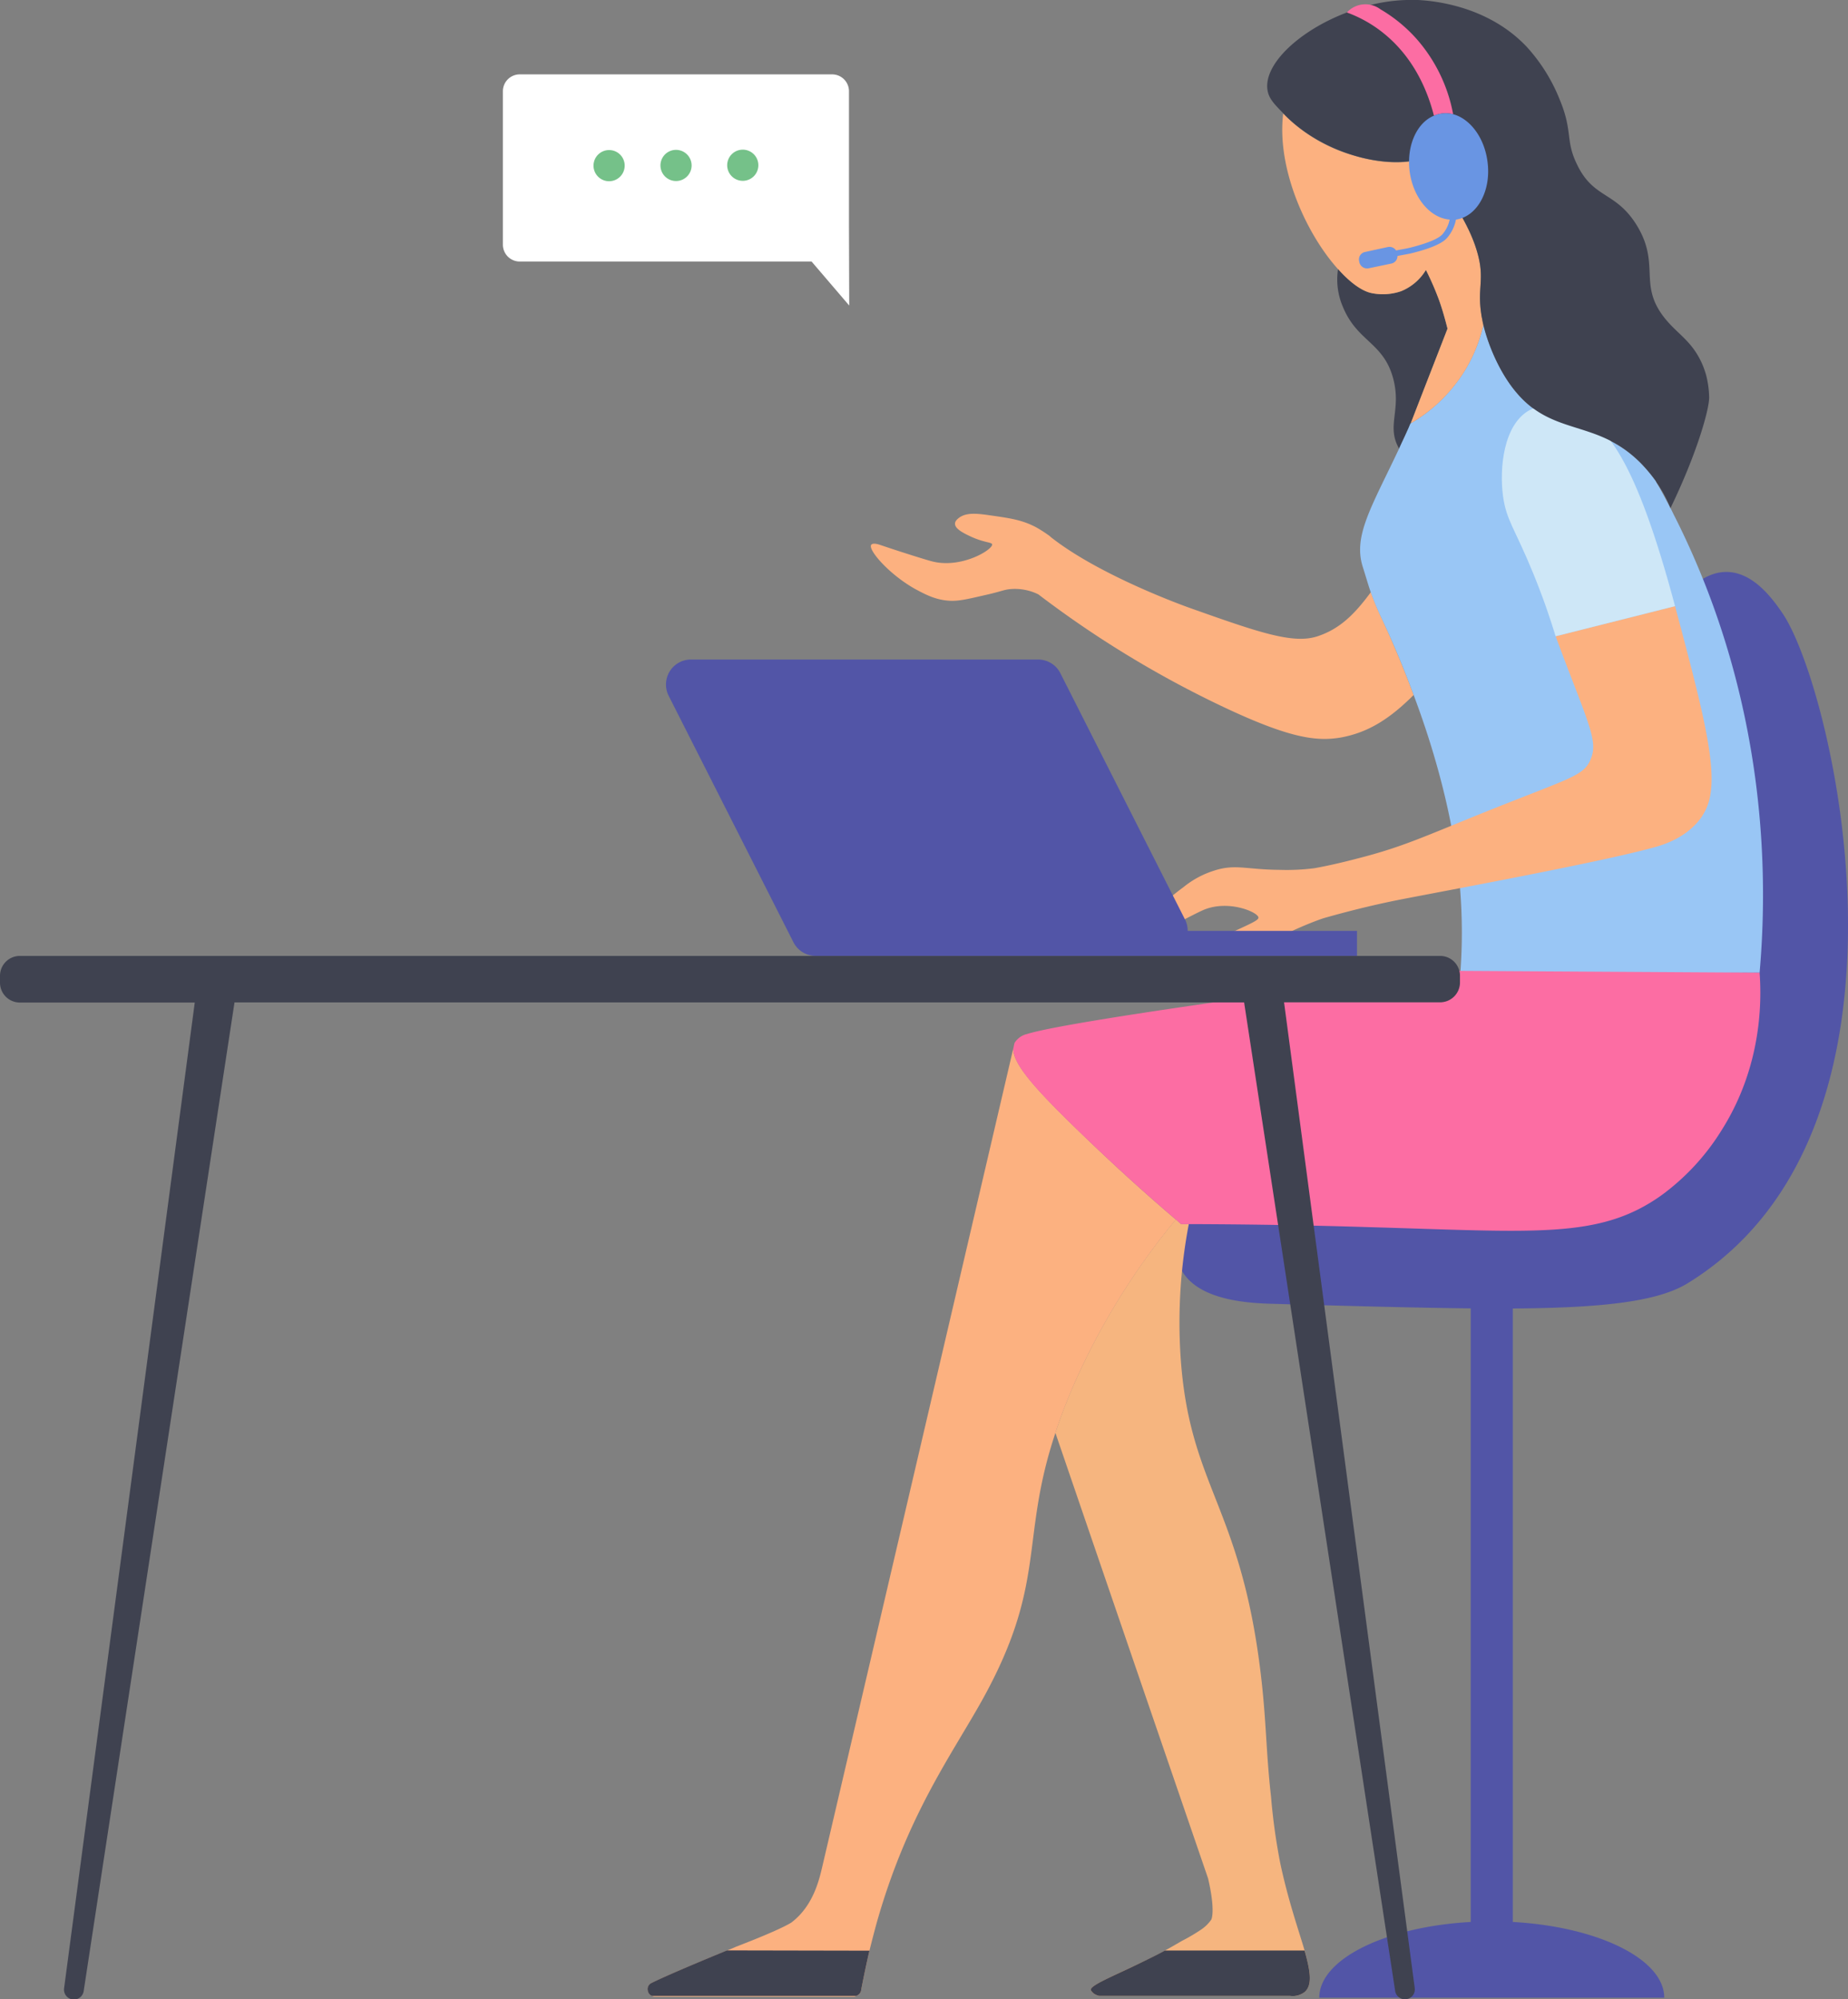 <svg xmlns="http://www.w3.org/2000/svg" viewBox="0 0 464.93 502.95"><rect x="0" y="0" width="464.93" height="502.95" fill="#808080" stroke="none"/><defs><style>.cls-1{fill:#5255a7;}.cls-2{fill:#fcb180;}.cls-3{fill:#f6b57f;}.cls-4{fill:#3f4250;}.cls-5{fill:#99c6f5;}.cls-6{fill:#fc6da3;}.cls-7{fill:#cee7f7;}.cls-8{fill:#6995e3;}.cls-9{fill:#fff;}.cls-10{fill:#75c189;}</style></defs><g id="Layer_2" data-name="Layer 2"><g id="Layer_8" data-name="Layer 8"><path class="cls-1" d="M448.37,154.15c-2.16-3.11-7.12-10.28-14.05-10.27-6.38,0-11.13,6.08-12.9,8.6a311.87,311.87,0,0,1,12.69,63.93c.74,8.22,3.63,48.17-10.93,66a25.67,25.67,0,0,1-2.66,2.79c-5.45,5-12,7.69-34.93,10.48a442.58,442.58,0,0,1-81.88,2.19A18.41,18.41,0,0,0,295.9,310c-.18,1.2-.71,5.72,1.36,9.5,4.26,7.8,17.28,8.33,23.09,8.49,19.56.56,35.95,1,49.66,1.15V483.49c-21.34,1.18-38.1,9.31-38.1,19.06H418.7c0-9.75-16.76-17.88-38.1-19.06V329.17c22.63-.16,36.47-1.73,44-6.36C487.72,284,461.08,172.54,448.37,154.15Z"/><path class="cls-2" d="M355.65,174.83c-5.76,5.76-11.19,9.4-18.31,10.7-6,1-12.66.38-30.42-8.1a261,261,0,0,1-45.7-27.92,13.4,13.4,0,0,0-7.06-1.31c-1.79.17-2.17.6-6.9,1.63-4,.93-6,1.36-8,1.31-3.59-.11-6.25-1.47-9.07-3-6.58-3.7-11.9-9.89-11-11.09.32-.43,1.25-.32,2.33.06,5.6,1.9,11.58,3.75,12.83,4.07,7.38,2,15.43-2.88,15.26-4.24-.11-.59-2.12-.38-5.81-2.17-1.47-.71-3.64-1.79-3.53-3.1,0-.16.05-.7,1-1.41,1.68-1.25,4-1.19,7.6-.65,5.43.76,8.26,1.19,11.74,3a31.33,31.33,0,0,1,3,1.9,4.28,4.28,0,0,1,.76.6c12.66,10,35.1,17.87,35.1,17.87,17.17,6.09,25.75,9.07,31.89,7.12,5.71-1.85,9.45-5.6,13.53-11.14a67.26,67.26,0,0,0,2.93,7C349.24,159.07,352.34,165.86,355.65,174.83Z"/><path class="cls-3" d="M328.27,501.08a4.69,4.69,0,0,1-3.7,1h-48a3.14,3.14,0,0,1-1.47-.65c-.05-.05-.6-.49-.65-.82-.33-1.08,5.75-3.58,11.62-6.41,3.75-1.79,5.55-2.66,7-3.53,1.36-.7,2.44-1.36,4.34-2.45a45.51,45.51,0,0,0,4.62-2.71,9.81,9.81,0,0,0,2.71-2.61s1.14-2-.81-10.38q-19.23-56-38.41-112.08c1.25-3.81,2.82-8,4.83-12.55a177.14,177.14,0,0,1,25.48-41.13l1.31,1.14h1.95A132,132,0,0,0,297,341c2.12,32.87,14.94,37.33,20.11,79.43,1.52,12.39,1.35,19.89,2.66,31.52a153,153,0,0,0,2.33,16.78c2,9.4,4.56,16.63,6.14,22C329.68,495.93,330.22,499.29,328.27,501.08Z"/><path class="cls-4" d="M328.27,501.08a4.84,4.84,0,0,1-3.7,1h-48a3.46,3.46,0,0,1-1.47-.65c-.06-.06-.59-.52-.65-.82-.35-1.11,5.79-3.58,11.62-6.41,3.76-1.82,5.55-2.7,7-3.53h35.14C329.68,495.89,330.21,499.32,328.27,501.08Z"/><path class="cls-4" d="M364.18,82.68c-3.1,8-6.19,15.92-9.29,23.85-.27.6-.49,1.2-.76,1.74-.71,1.63-1.47,3.15-2.12,4.62-3.31-5.76.6-9.51-1.47-17.55-2.44-9.29-9.07-9.29-12.71-18.2a17.37,17.37,0,0,1-1.2-9.45l.17.16c2.93,3.26,5.87,5.38,8.26,5.87a14.08,14.08,0,0,0,7.49-.49,13,13,0,0,0,6.2-5.33,73.54,73.54,0,0,1,3.37,7.77C363,78.17,363.64,80.56,364.18,82.68Z"/><path class="cls-5" d="M442.69,244.69q-37.65.17-75.3.28a137.81,137.81,0,0,0-.06-21.52c-1.52-18-6.79-35.64-11.68-48.62-3.31-9-6.41-15.76-7.88-18.91a67.26,67.26,0,0,1-2.93-7c-.71-2.06-1.25-4-2-6.36-2.44-7.77,2.23-15.05,9.13-29.66.65-1.47,1.41-3,2.12-4.62.27-.54.49-1.14.76-1.74a38.89,38.89,0,0,0,11.74-10.48c.1-.17.27-.33.38-.49A38.13,38.13,0,0,0,373.2,81.7c1.14,4.78,4,11.9,8.26,17,9.4,11.25,20.32,6.69,31.4,17.88a39.22,39.22,0,0,1,3.8,4.56c0,.06.06.11.06.17,1.25,2.11,2.39,4.34,3.58,6.57.39.71.71,1.47,1.09,2.17C445.46,177.87,444.59,223,442.69,244.69Z"/><path class="cls-2" d="M428.89,204.18c-.41.76-.88,1.47-.88,1.47-3.59,5-9.29,6.82-11.94,7.53-13.29,3.7-52.93,11-63.17,13-4.58.88-11.52,2.41-20,4.83-1.53.52-3.53,1.29-5.83,2.29s-2.88,1.35-6.41,2.94a25.82,25.82,0,0,1-8.94,2.71c-1.82.11-3-.06-3.41-.83a2.34,2.34,0,0,1,.18-2c.59-1.29,1.82-1.76,3.23-2.41,3.3-1.53,4.94-2.29,4.88-2.88,0-1.35-7.88-4.77-14.29-1.71-1.06.47-6.17,3.06-10.94,5.71a3.41,3.41,0,0,1-2.06.41,2.72,2.72,0,0,1-1.58-1.12c-1-2.17,6.17-8.11,10-10.94A23.24,23.24,0,0,1,305.5,219c5.29-1.71,8.11-.24,16.41-.18a55.09,55.09,0,0,0,8.76-.41c2.65-.47,6.47-1.29,10.94-2.47,11.53-2.94,16.7-5.53,33.41-12.23,20.35-8.12,23.47-8.59,25.17-12.71,1.65-3.88.18-7.41-5.17-21.29-1.3-3.35-2.47-6.53-3.65-9.65l30.05-7.58C429.25,181.89,433.07,196.53,428.89,204.18Z"/><path class="cls-2" d="M295.83,306.8a177.14,177.14,0,0,0-25.48,41.13c-2,4.56-3.58,8.74-4.83,12.55-9,27-2,37.54-18.31,67-7.72,13.91-18.91,28.95-26.63,56.17-.7,2.56-1.3,4.89-1.84,7.07-.93,4-1.58,7.28-2.07,9.78a1.71,1.71,0,0,1-.38,1,2.65,2.65,0,0,1-.81.6,4,4,0,0,1-.55.16h-50.2a1.45,1.45,0,0,1-.7-.16,1.65,1.65,0,0,1-1-1.25,1.68,1.68,0,0,1,.92-2c3.53-1.79,14.34-6.3,19-8.2,1.41-.55,2.22-.93,2.22-.93,12-4.61,14-6.14,14-6.14,5.59-4.29,7-11,7.82-14.5q24-102.69,47.92-205.26c0,4,6,10.54,16.3,20.53C277.31,290.28,285.56,298.05,295.83,306.8Z"/><path class="cls-6" d="M433.07,284.41a58,58,0,0,1-15.26,16.41c-15.49,10.92-31.35,9.07-73.41,7.88-10.48-.33-26.07-.71-45.31-.76h-1.95l-1.31-1.14c-10.27-8.75-18.52-16.52-24.61-22.39-10.32-10-16.3-16.51-16.3-20.53a.48.48,0,0,1,.06-.28,9.65,9.65,0,0,1,.27-1.25,5,5,0,0,1,3.09-2.22c12.07-3.81,96.71-14.78,105.79-15.92l78.56.48C443.18,251.38,443.45,268.06,433.07,284.41Z"/><path class="cls-7" d="M421.42,152.48l-30.05,7.58c-1.08-3.55-2.89-9.12-5.62-15.79C381.1,132.9,379,131,378.14,124.83c-.94-7,.09-18,6.64-21.64,4.18-2.29,9.18-.53,10.65,0C404,106.19,411.54,115.54,421.42,152.48Z"/><path class="cls-2" d="M373.2,81.7A38.13,38.13,0,0,1,367,95.56c-.11.16-.28.32-.38.49a38.41,38.41,0,0,1-11.69,10.43c3.05-7.93,6.14-15.81,9.24-23.8-.54-2.12-1.19-4.51-2.06-7a73.54,73.54,0,0,0-3.37-7.77,13,13,0,0,1-6.2,5.33,14.08,14.08,0,0,1-7.49.49c-2.39-.49-5.33-2.61-8.26-5.87l-.17-.16c-7.76-8.59-15.48-25-13.79-39.12a40.45,40.45,0,0,0,17.54,10.48c8.81,2.72,17.61,2.39,22.06-1.57,0,0,.11-.06.11-.11,1.09-.87,2.93-2.72,5.16-2.66,2.07.16,4.13,2.44,4.46,5a5.42,5.42,0,0,1-1.63,4.67,4.93,4.93,0,0,1-2.72,1.14c-1.36,0-2.55-.16-3.2.54-2,2.18,4.29,8,7,17.22,2.07,7.07,0,8.92,1.09,15.87C372.82,79.91,373,80.78,373.2,81.7Z"/><path class="cls-4" d="M430,100c0,3-3,13.91-9.73,27.82a33.6,33.6,0,0,0-3.58-6.57c0-.06-.06-.11-.06-.17a39.22,39.22,0,0,0-3.8-4.56c-11.08-11.19-22-6.63-31.4-17.88-4.29-5.05-7.12-12.17-8.26-17a13,13,0,0,1-.27-1.36,9.94,9.94,0,0,1-.22-1.19c-1.09-7,1-8.8-1.09-15.87-2.71-9.23-9-15.1-7.06-17.22,1.14-1.3,3.75.33,5.92-1.68a5.49,5.49,0,0,0,1.69-4.73c-.33-2.5-2.39-4.78-4.51-4.94a6.1,6.1,0,0,0-1.41.16,11.9,11.9,0,0,0-3.81,2.61c-7.77,6.84-28.41,2.88-39.55-8.91-2.45-2.5-3.7-3.81-4-6C318,16,327.07,7.6,338.86,3.14a49.64,49.64,0,0,1,6.41-2A42.43,42.43,0,0,1,353.86,0c1.36-.16,18.74-.49,30.31,11.85A43.66,43.66,0,0,1,392.38,25c3.37,8.09,1.41,10.21,4.29,16.19,4.18,8.91,9.67,6.79,15.05,15.37,6.14,9.94.33,14.94,7.06,23.42,3.37,4.24,7.07,5.81,9.67,12.06a25.16,25.16,0,0,1,.82,2.45A24.5,24.5,0,0,1,430,100Z"/><path class="cls-6" d="M365.59,28.73a7.43,7.43,0,0,0-2.93-.16,7.79,7.79,0,0,0-1.9.54c-1.58-6.19-5.11-15-13.37-21.3a32.17,32.17,0,0,0-8.53-4.67,6.29,6.29,0,0,1,8.42-.81,37.39,37.39,0,0,1,9.19,7.55A39.62,39.62,0,0,1,365.59,28.73Z"/><path class="cls-8" d="M366.3,55.24a10,10,0,0,1-2.06,4.4c-.55.66-1.85,2.23-8.86,4-1.25.32-2.55.48-3.8.76a1.92,1.92,0,0,1-1.53,1.9l-5.7,1.19A2,2,0,0,1,342,66l-.05-.27a1.91,1.91,0,0,1,1.47-2.34l5.76-1.25a2,2,0,0,1,2.06.87c1.25-.27,2.5-.43,3.75-.76,6.57-1.68,7.66-3,8.09-3.53a8.21,8.21,0,0,0,1.63-3.48c-4.83-.38-9.12-5.37-10.05-12-.87-6.47,1.74-12.34,6.09-14.13a7.79,7.79,0,0,1,1.9-.54,7.43,7.43,0,0,1,2.93.16c4.24,1.14,7.83,5.81,8.64,11.84C375.26,47.91,371.68,54.48,366.3,55.24Z"/><path class="cls-4" d="M218.74,490.71c-.93,4-1.58,7.28-2.07,9.78a1.71,1.71,0,0,1-.38,1,2.65,2.65,0,0,1-.81.6H164a1.65,1.65,0,0,1-1-1.25,1.68,1.68,0,0,1,.92-2c3.53-1.79,14.34-6.3,19-8.2Z"/><path class="cls-1" d="M168.48,168.91a6.26,6.26,0,0,1,5.34-3h87.35a6.27,6.27,0,0,1,5.6,3.44l31.38,62a6.23,6.23,0,0,1,.65,2.82h42.6v6.29H205.21a6.26,6.26,0,0,1-5.6-3.44l-31.39-62A6.29,6.29,0,0,1,168.48,168.91Z"/><path class="cls-4" d="M362.31,240.47H5a5,5,0,0,0-5,5v1.73a5,5,0,0,0,5,5h44l-32.88,248a2.49,2.49,0,0,0,4.93.7L59,252.16H313l38,248.68a2.49,2.49,0,0,0,4.93-.7l-32.88-248h39.26a5,5,0,0,0,5-5v-1.73A5,5,0,0,0,362.31,240.47Z"/><path class="cls-9" d="M130.77,18.71h78.57A4.24,4.24,0,0,1,213.59,23V57.19l.06,19.67-9.47-11.07H130.77a4.24,4.24,0,0,1-4.25-4.24V23A4.24,4.24,0,0,1,130.77,18.71Z"/><path class="cls-10" d="M157.16,41.66a3.92,3.92,0,1,1-3.93-3.91A3.91,3.91,0,0,1,157.16,41.66Z"/><path class="cls-10" d="M174,41.61A3.92,3.92,0,1,1,170,37.7,3.93,3.93,0,0,1,174,41.61Z"/><path class="cls-10" d="M190.79,41.56a3.92,3.92,0,1,1-3.93-3.91A3.92,3.92,0,0,1,190.79,41.56Z"/></g></g></svg>